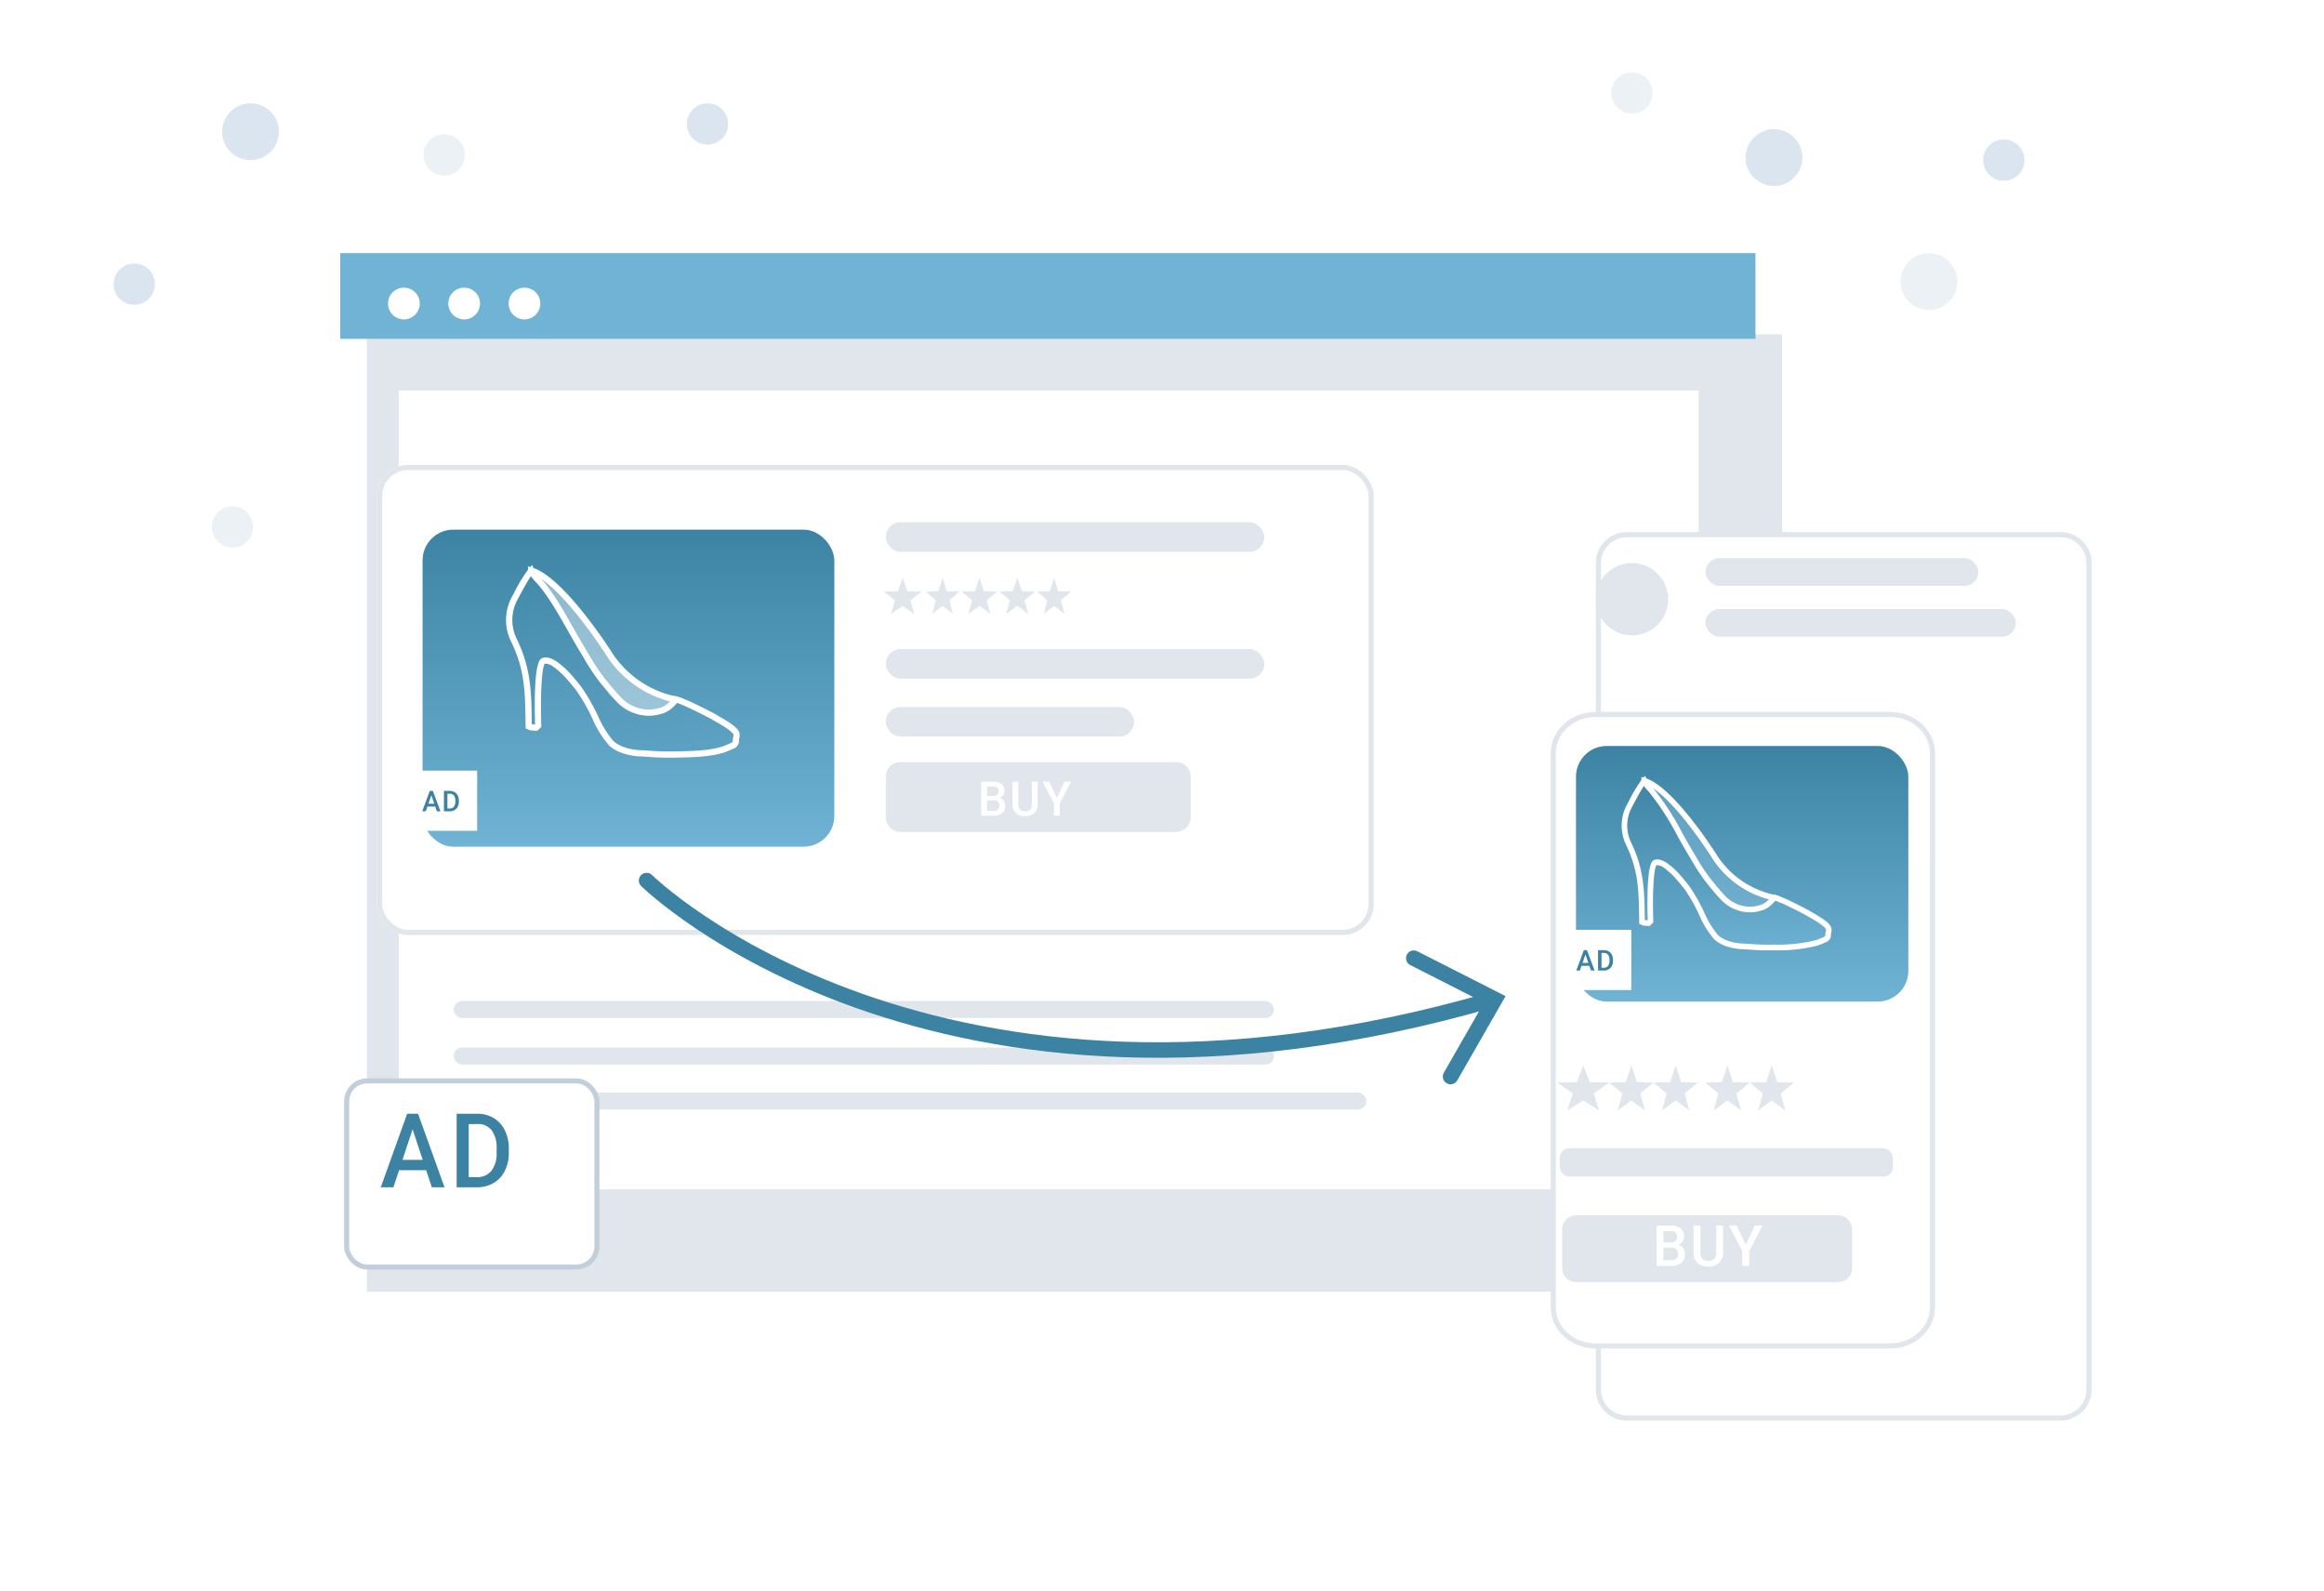 <svg xmlns="http://www.w3.org/2000/svg" xmlns:xlink="http://www.w3.org/1999/xlink" width="450" height="308" viewBox="0 0 450 308">
  <defs>
    <clipPath id="clip-path">
      <rect id="Rechteck_3199" data-name="Rechteck 3199" width="450" height="308" rx="6" transform="translate(6237 2327)" fill="#eaf0f7"/>
    </clipPath>
    <filter id="Rectangle_62" x="63.544" y="57.207" width="289.038" height="200.323" filterUnits="userSpaceOnUse">
      <feOffset dx="5" dy="5" input="SourceAlpha"/>
      <feGaussianBlur stdDeviation="2.5" result="blur"/>
      <feFlood flood-color="#3c83a3" flood-opacity="0.6"/>
      <feComposite operator="in" in2="blur"/>
      <feComposite in="SourceGraphic"/>
    </filter>
    <filter id="Rechteck_1119" x="57.88" y="201.238" width="65.487" height="52.559" filterUnits="userSpaceOnUse">
      <feOffset dx="5" dy="5" input="SourceAlpha"/>
      <feGaussianBlur stdDeviation="2.5" result="blur-2"/>
      <feFlood flood-color="#3c83a3" flood-opacity="0.502"/>
      <feComposite operator="in" in2="blur-2"/>
      <feComposite in="SourceGraphic"/>
    </filter>
    <filter id="Pfad_12131" x="301.5" y="95.5" width="111" height="187" filterUnits="userSpaceOnUse">
      <feOffset dx="5" dy="5" input="SourceAlpha"/>
      <feGaussianBlur stdDeviation="2.5" result="blur-3"/>
      <feFlood flood-color="#3c83a3" flood-opacity="0.6"/>
      <feComposite operator="in" in2="blur-3"/>
      <feComposite in="SourceGraphic"/>
    </filter>
    <filter id="Rechteck_4599" x="65.5" y="82.5" width="208" height="106" filterUnits="userSpaceOnUse">
      <feOffset dx="5" dy="5" input="SourceAlpha"/>
      <feGaussianBlur stdDeviation="2.5" result="blur-4"/>
      <feFlood flood-color="#3c83a3" flood-opacity="0.6"/>
      <feComposite operator="in" in2="blur-4"/>
      <feComposite in="SourceGraphic"/>
    </filter>
    <linearGradient id="linear-gradient" x1="0.5" x2="0.5" y2="1" gradientUnits="objectBoundingBox">
      <stop offset="0" stop-color="#70b3d4"/>
      <stop offset="1" stop-color="#3c83a3"/>
    </linearGradient>
    <filter id="Rechteck_1139" x="77.321" y="98.026" width="88.729" height="70.382" filterUnits="userSpaceOnUse">
      <feOffset dx="3" dy="3" input="SourceAlpha"/>
      <feGaussianBlur stdDeviation="1.5" result="blur-5"/>
      <feFlood flood-color="#3c83a3" flood-opacity="0.6"/>
      <feComposite operator="in" in2="blur-5"/>
      <feComposite in="SourceGraphic"/>
    </filter>
    <linearGradient id="linear-gradient-2" x1="-0.022" y1="-0.168" x2="0.359" y2="1.842" gradientUnits="objectBoundingBox">
      <stop offset="0" stop-color="#3f86a6"/>
      <stop offset="1" stop-color="#6fb2d3"/>
    </linearGradient>
    <filter id="Rechteck_1146" x="295.768" y="133.314" width="83.417" height="132.217" filterUnits="userSpaceOnUse">
      <feOffset dx="3" dy="3" input="SourceAlpha"/>
      <feGaussianBlur stdDeviation="1.5" result="blur-6"/>
      <feFlood flood-color="#3c83a3" flood-opacity="0.6"/>
      <feComposite operator="in" in2="blur-6"/>
      <feComposite in="SourceGraphic"/>
    </filter>
    <filter id="Rechteck_1139-2" x="300.666" y="139.906" width="73.355" height="58.481" filterUnits="userSpaceOnUse">
      <feOffset dx="3" dy="3" input="SourceAlpha"/>
      <feGaussianBlur stdDeviation="1.5" result="blur-7"/>
      <feFlood flood-color="#3c83a3" flood-opacity="0.6"/>
      <feComposite operator="in" in2="blur-7"/>
      <feComposite in="SourceGraphic"/>
    </filter>
    <linearGradient id="linear-gradient-4" x1="0.5" x2="0.5" y2="1" gradientUnits="objectBoundingBox">
      <stop offset="0" stop-color="#3e84a4"/>
      <stop offset="1" stop-color="#6db0d1"/>
    </linearGradient>
    <filter id="Pfad_12097" x="114.082" y="159.333" width="185.899" height="54.554" filterUnits="userSpaceOnUse">
      <feOffset dy="3" input="SourceAlpha"/>
      <feGaussianBlur stdDeviation="3" result="blur-8"/>
      <feFlood flood-opacity="0.161"/>
      <feComposite operator="in" in2="blur-8"/>
      <feComposite in="SourceGraphic"/>
    </filter>
    <filter id="Pfad_12098" x="262.737" y="174.466" width="37.792" height="44.98" filterUnits="userSpaceOnUse">
      <feOffset dy="3" input="SourceAlpha"/>
      <feGaussianBlur stdDeviation="3" result="blur-9"/>
      <feFlood flood-opacity="0.161"/>
      <feComposite operator="in" in2="blur-9"/>
      <feComposite in="SourceGraphic"/>
    </filter>
    <clipPath id="clip-Remarketing_unterseitengrafik">
      <rect width="450" height="308"/>
    </clipPath>
  </defs>
  <g id="Remarketing_unterseitengrafik" data-name="Remarketing – unterseitengrafik" clip-path="url(#clip-Remarketing_unterseitengrafik)">
    <rect width="450" height="308" fill="#fff"/>
    <g id="Gruppe_maskieren_4015" data-name="Gruppe maskieren 4015" transform="translate(-6237 -2327)" clip-path="url(#clip-path)">
      <g id="Gruppe_15301" data-name="Gruppe 15301">
        <path id="Pfad_12099" data-name="Pfad 12099" d="M33.671,43.1C53.81,4.115,103.448-11.39,142.956,8.985a78.912,78.912,0,0,1,36.794,39.53c5.5,13.044,18.8,21.089,33.219,20.725a122.71,122.71,0,0,1,62.064,15.031c56.045,30.6,77.9,99.742,49.3,155.933-30.38,59.684-104.839,82.922-164.807,52a121.008,121.008,0,0,1-27.666-19.557,92.679,92.679,0,0,0-49.886-24.17,98.4,98.4,0,0,1-36.428-13.245C5.7,211.044-10.625,161.58,7.145,119.142q1.752-4.181,3.844-8.088c7.217-13.5,12.688-27.9,14.757-43A77.1,77.1,0,0,1,33.671,43.1" transform="matrix(0.5, -0.866, 0.866, 0.5, 6227.093, 2543.667)" fill="#fff" opacity="0.5"/>
        <g id="Gruppe_15284" data-name="Gruppe 15284" transform="translate(6302.878 2376)">
          <g transform="matrix(1, 0, 0, 1, -65.88, -49)" filter="url(#Rectangle_62)">
            <rect id="Rectangle_62-2" data-name="Rectangle 62" width="274.037" height="185.324" transform="translate(66.04 59.71)" fill="#c2ceda" opacity="0.5"/>
          </g>
          <rect id="Rectangle_75" data-name="Rectangle 75" width="251.701" height="154.621" transform="translate(11.335 26.599)" fill="#fff"/>
          <rect id="Rectangle_80" data-name="Rectangle 80" width="274.037" height="16.592" fill="#70b3d4"/>
          <ellipse id="Ellipse_90" data-name="Ellipse 90" cx="3.075" cy="3.075" rx="3.075" ry="3.075" transform="translate(9.255 6.681)" fill="#fff"/>
          <ellipse id="Ellipse_91" data-name="Ellipse 91" cx="3.075" cy="3.075" rx="3.075" ry="3.075" transform="translate(20.927 6.681)" fill="#fff"/>
          <ellipse id="Ellipse_92" data-name="Ellipse 92" cx="3.075" cy="3.075" rx="3.075" ry="3.075" transform="translate(32.6 6.681)" fill="#fff"/>
        </g>
        <g id="Gruppe_5349" data-name="Gruppe 5349" transform="translate(6324.848 2507.093)">
          <g id="Gruppe_3534" data-name="Gruppe 3534" transform="translate(-0.121 13.687)">
            <rect id="Rechteck_747" data-name="Rechteck 747" width="158.824" height="3.286" rx="1.635" transform="translate(0.121)" fill="#e0e6ec"/>
            <rect id="Rechteck_747-2" data-name="Rechteck 747" width="158.824" height="3.286" rx="1.635" transform="translate(0.121 9)" fill="#e0e6ec"/>
            <rect id="Rechteck_748" data-name="Rechteck 748" width="176.854" height="3.286" rx="1.635" transform="translate(0 17.707)" fill="#e0e6ec"/>
          </g>
        </g>
        <g id="Gruppe_15290" data-name="Gruppe 15290" transform="translate(6298.25 2531.238)">
          <g transform="matrix(1, 0, 0, 1, -61.25, -204.24)" filter="url(#Rechteck_1119)">
            <rect id="Rechteck_1119-2" data-name="Rechteck 1119" width="48.951" height="36.026" rx="4" transform="translate(62.12 204.24) scale(0.99 1)" fill="#fff" stroke="#c2ceda" stroke-width="0.98"/>
          </g>
          <path id="_226" data-name="$226" d="M8.881,10.925H3.589L2.473,14.239H0L5.167,0H7.3L12.48,14.239H10Zm-4.633-2H8.212L6.23,3.015Zm10.6,5.317V0h4.041a6.142,6.142,0,0,1,3.219.841A5.643,5.643,0,0,1,24.281,3.23a7.83,7.83,0,0,1,.77,3.539v.716a7.793,7.793,0,0,1-.775,3.559,5.57,5.57,0,0,1-2.213,2.363,6.423,6.423,0,0,1-3.3.831ZM17.209,2V12.262h1.549a3.5,3.5,0,0,0,2.887-1.217,5.453,5.453,0,0,0,1.02-3.5V6.75A5.6,5.6,0,0,0,21.7,3.21a3.367,3.367,0,0,0-2.81-1.222Z" transform="translate(12.474 11.36) scale(0.99 1)" fill="#3c83a3"/>
        </g>
        <g id="Gruppe_15288" data-name="Gruppe 15288" transform="translate(6540.676 2424.627)">
          <g transform="matrix(1, 0, 0, 1, -303.68, -97.63)" filter="url(#Pfad_12131)">
            <g id="Pfad_12131-2" data-name="Pfad 12131" transform="translate(304 98)" fill="#fff">
              <path d="M 90 171.5 L 6 171.5 C 2.967 171.5 0.5 169.033 0.5 166 L 0.5 6 C 0.5 2.967 2.967 0.5 6 0.5 L 90 0.5 C 93.033 0.5 95.5 2.967 95.5 6 L 95.5 166 C 95.5 169.033 93.033 171.5 90 171.5 Z" stroke="none"/>
              <path d="M 6 1 C 3.243 1 1 3.243 1 6 L 1 166 C 1 168.757 3.243 171 6 171 L 90 171 C 92.757 171 95 168.757 95 166 L 95 6 C 95 3.243 92.757 1 90 1 L 6 1 M 6 0 L 90 0 C 93.314 0 96 2.686 96 6 L 96 166 C 96 169.314 93.314 172 90 172 L 6 172 C 2.686 172 0 169.314 0 166 L 0 6 C 0 2.686 2.686 0 6 0 Z" stroke="none" fill="#e0e6ec"/>
            </g>
          </g>
          <rect id="Rechteck_4544" data-name="Rechteck 4544" width="60.102" height="5.357" rx="2.678" transform="translate(26.558 20.271)" fill="#c2ceda" opacity="0.5"/>
          <rect id="Rechteck_4545" data-name="Rechteck 4545" width="52.844" height="5.357" rx="2.678" transform="translate(26.558 10.42)" fill="#c2ceda" opacity="0.5"/>
          <circle id="Ellipse_449" data-name="Ellipse 449" cx="7" cy="7" r="7" transform="translate(5.324 11.373)" fill="#e0e6ec"/>
        </g>
        <g id="Gruppe_15289" data-name="Gruppe 15289" transform="translate(6305 2411.554)">
          <g id="Gruppe_15285" data-name="Gruppe 15285" transform="translate(0 0.446)">
            <g transform="matrix(1, 0, 0, 1, -68, -85)" filter="url(#Rechteck_4599)">
              <g id="Rechteck_4599-2" data-name="Rechteck 4599" transform="translate(68 85)" fill="#fff" stroke="#e0e6ec" stroke-width="1">
                <rect width="193" height="91" rx="6" stroke="none"/>
                <rect x="0.5" y="0.5" width="192" height="90" rx="5.5" fill="none"/>
              </g>
            </g>
            <g id="Gruppe_5364" data-name="Gruppe 5364" transform="translate(10.821 14.526)">
              <g id="Gruppe_5356" data-name="Gruppe 5356" transform="translate(0 0)">
                <g id="Gruppe_5347" data-name="Gruppe 5347">
                  <g id="Gruppe_5337" data-name="Gruppe 5337" transform="translate(92.698 1.569)">
                    <rect id="Rechteck_1116" data-name="Rechteck 1116" width="73.291" height="5.728" rx="2.864" fill="#e0e6ec"/>
                    <rect id="Rechteck_1120" data-name="Rechteck 1120" width="48.08" height="5.728" rx="2.864" transform="translate(0 35.763)" fill="#e0e6ec"/>
                    <rect id="Rechteck_1142" data-name="Rechteck 1142" width="73.291" height="5.728" rx="2.864" transform="translate(0 24.553)" fill="#e0e6ec"/>
                  </g>
                  <g id="Gruppe_5345" data-name="Gruppe 5345">
                    <g transform="matrix(1, 0, 0, 1, -78.82, -99.53)" filter="url(#Rechteck_1139)">
                      <rect id="Rechteck_1139-3" data-name="Rechteck 1139" width="79.729" height="61.382" rx="5.97" transform="translate(158.55 160.91) rotate(180)" fill="url(#linear-gradient)"/>
                    </g>
                  </g>
                  <path id="Pfad_2859" data-name="Pfad 2859" d="M2.841,0H56.2a2.856,2.856,0,0,1,2.841,2.87v7.782a2.856,2.856,0,0,1-2.841,2.87H2.841A2.856,2.856,0,0,1,0,10.652V2.87A2.856,2.856,0,0,1,2.841,0Z" transform="translate(92.698 47.99)" fill="#e0e6ec"/>
                </g>
                <g id="Gruppe_5355" data-name="Gruppe 5355" transform="translate(92.291 12.327)">
                  <path id="Polygon_1" data-name="Polygon 1" d="M3.665,0l.917,2.6,2.75.07L5.149,4.35,5.93,6.994,3.665,5.429,1.4,6.994,2.181,4.35,0,2.672,2.75,2.6Z" fill="#e0e6ec"/>
                  <path id="Polygon_2" data-name="Polygon 2" d="M3.258,0l.814,2.6,2.441.07L4.576,4.35l.7,2.644L3.258,5.429,1.245,6.994l.7-2.644L0,2.672,2.441,2.6Z" transform="translate(8.145)" fill="#e0e6ec"/>
                  <path id="Polygon_3" data-name="Polygon 3" d="M3.462,0l.865,2.6,2.6.07L4.863,4.35,5.6,6.994,3.462,5.429,1.322,6.994,2.061,4.35,0,2.672,2.6,2.6Z" transform="translate(15.07)" fill="#e0e6ec"/>
                  <path id="Polygon_4" data-name="Polygon 4" d="M3.462,0l.865,2.6,2.6.07L4.863,4.35,5.6,6.994,3.462,5.429,1.322,6.994,2.061,4.35,0,2.672,2.6,2.6Z" transform="translate(22.401)" fill="#e0e6ec"/>
                  <path id="Polygon_5" data-name="Polygon 5" d="M3.258,0l.814,2.6,2.441.07L4.576,4.35l.7,2.644L3.258,5.429,1.245,6.994l.7-2.644L0,2.672,2.441,2.6Z" transform="translate(29.732)" fill="#e0e6ec"/>
                </g>
              </g>
              <path id="_226-2" data-name="$226" d="M-5.438,2.325V-4.264H-3.2a2.708,2.708,0,0,1,1.683.448A1.585,1.585,0,0,1-.942-2.482a1.433,1.433,0,0,1-.242.814,1.559,1.559,0,0,1-.708.561,1.439,1.439,0,0,1,.821.545A1.6,1.6,0,0,1-.782.406a1.763,1.763,0,0,1-.591,1.42,2.543,2.543,0,0,1-1.686.5ZM-4.3-.648V1.41h1.259a1.21,1.21,0,0,0,.834-.267A.942.942,0,0,0-1.912.4a.946.946,0,0,0-.265-.781.925.925,0,0,0-.773-.268Zm0-.842h1.111a1.276,1.276,0,0,0,.821-.242.833.833,0,0,0,.3-.691.845.845,0,0,0-.274-.706A1.38,1.38,0,0,0-3.2-3.344H-4.3ZM5.5-4.264v4.4A2.15,2.15,0,0,1,4.837,1.8a2.511,2.511,0,0,1-1.771.618,2.528,2.528,0,0,1-1.778-.6A2.161,2.161,0,0,1,.629.133v-4.4H1.758V.143A1.41,1.41,0,0,0,2.09,1.152a1.286,1.286,0,0,0,.976.343Q4.374,1.5,4.374.1V-4.264ZM9.221-1.143l1.506-3.122h1.25L9.786-.1V2.325H8.65V-.1L6.46-4.264H7.719Z" transform="translate(116.602 56.05)" fill="#fff"/>
            </g>
            <g id="Gruppe_5456" data-name="Gruppe 5456" transform="translate(29.982 24.372)">
              <g id="Gruppe_5452" data-name="Gruppe 5452" transform="translate(4.241 0.26)">
                <g id="Gruppe_5450" data-name="Gruppe 5450" transform="translate(0.649 0.814)">
                  <path id="Pfad_2887" data-name="Pfad 2887" d="M9681.164-15624.575a20.16,20.16,0,0,1-12.67-8.506s-9.221-14.648-15.284-16.447l.532,9.1,9.639,10.693,4.764,6.393s6.126,2.26,7.229,2.9,3.127,1.709,3.915,1.178,3.075-4.227,3.075-4.227Z" transform="translate(-9653.21 15649.528)" fill="#fff" fill-rule="evenodd" opacity="0.4"/>
                </g>
                <g id="Gruppe_5451" data-name="Gruppe 5451">
                  <path id="Pfad_2888" data-name="Pfad 2888" d="M9677.3-15618.834a2.566,2.566,0,0,0,2.307.061c.852-.574,2.859-3.777,3.253-4.412l.269-.434-1.709-1.541-.179-.027a15.19,15.19,0,0,1-2.679-.74,19.522,19.522,0,0,1-9.584-7.5c-.367-.582-9.439-14.855-15.612-16.687l-.816-.24.6,10.17,9.781,10.846,4.833,6.492.168.063c1.687.621,6.268,2.352,7.137,2.854A14.949,14.949,0,0,0,9677.3-15618.834Zm4.276-4.562a21.623,21.623,0,0,1-2.632,3.617c-.011.008-.268.164-1.236-.189a13.9,13.9,0,0,1-2.05-1.008c-1.043-.6-6.143-2.506-7.154-2.881l-4.655-6.252-9.535-10.576-.464-7.957c5.79,2.705,14.044,15.738,14.127,15.873a20.74,20.74,0,0,0,10.178,7.971,17.037,17.037,0,0,0,2.729.777Z" transform="translate(-9652.553 15650.354)" fill="#fff"/>
                </g>
              </g>
              <g id="Gruppe_5455" data-name="Gruppe 5455" transform="translate(0 0)">
                <g id="Gruppe_5453" data-name="Gruppe 5453" transform="translate(0.615 1.076)">
                  <path id="Pfad_2889" data-name="Pfad 2889" d="M9681.1-15624.576h0a4.48,4.48,0,0,1-1.017,1.145,4.873,4.873,0,0,1-1.452.92l-.187.059c-.439.129-.771.223-1.133.3a7.515,7.515,0,0,1-3.81-.262,7.933,7.933,0,0,1-3.308-2.039h0l-.252-.268c-.468-.494-.895-.945-1.431-1.594-.175-.215-.4-.488-.637-.77h0c-.419-.5-.818-.98-1.1-1.348a42.473,42.473,0,0,1-2.992-4.557c-.254-.424-.511-.857-.754-1.256-.7-1.15-1.423-2.43-2.175-3.752-1.944-3.445-4.073-7.2-6.263-9.566h0l-.218-.238a5.464,5.464,0,0,1-1.224-1.725,39.035,39.035,0,0,0-3.184,5.316,8.826,8.826,0,0,0-.271,7.967c2.886,5.875,2.88,10.291,2.96,16.875a2.182,2.182,0,0,0,.5.2c.119,0,.931.053.931.053l.405-.408c-.042-1.494-.318-12.043,1.032-12.521a2.782,2.782,0,0,1,2.18.6,15.905,15.905,0,0,1,2.563,2.277c.887,1,1.88,2.211,2.148,2.584a37.264,37.264,0,0,1,3.143,5.518,19.282,19.282,0,0,0,3.084,4.977,6.97,6.97,0,0,0,2.679,1.438,15.979,15.979,0,0,0,4.34.584,53.526,53.526,0,0,0,5.427.15c3.254-.053,6.686-.119,9.295-.992.286-.09,1.554-.615,1.815-.734a1.176,1.176,0,0,0,.528-.6,2,2,0,0,0,.049-.557,4.08,4.08,0,0,0,.124-1.078c-.153-.629-1.21-1.4-2.307-2.084-.814-.508-1.654-.961-2.16-1.258-.856-.506-4.784-2.457-5.752-2.818a8.294,8.294,0,0,0-1.26-.465C9681.314-15624.535,9681.212-15624.555,9681.1-15624.576Z" transform="translate(-9648.879 15649.527)" fill-rule="evenodd" fill="url(#linear-gradient-2)"/>
                </g>
                <g id="Gruppe_5454" data-name="Gruppe 5454">
                  <path id="Pfad_2890" data-name="Pfad 2890" d="M9652.795-15618.66a.98.98,0,0,0,.351.074c.126,0,.892.051.892.051l.27.018.779-.783-.01-.262c-.205-7.066.186-11.324.684-11.949a2.538,2.538,0,0,1,1.6.545,15.2,15.2,0,0,1,2.447,2.178c.906,1.02,1.871,2.2,2.113,2.537a36.983,36.983,0,0,1,3.088,5.432,19.584,19.584,0,0,0,3.208,5.141,7,7,0,0,0,2.63,1.479l.264.1a11.959,11.959,0,0,0,3.44.541c.316.023.665.045,1.052.074a54.182,54.182,0,0,0,5.489.152c3.158-.057,6.739-.115,9.471-1.018.326-.109,1.605-.643,1.874-.762a1.773,1.773,0,0,0,.84-.934,1.319,1.319,0,0,0,.081-.535c0-.049,0-.105,0-.18a2.058,2.058,0,0,1,.047-.25,2.442,2.442,0,0,0,.059-1.033c-.17-.707-.94-1.443-2.571-2.455-.532-.328-1.074-.637-1.529-.9-.244-.137-.464-.262-.642-.367-.845-.5-4.814-2.477-5.849-2.863-.173-.064-.3-.119-.412-.168a4.384,4.384,0,0,0-.919-.314c-.113-.029-.232-.053-.349-.072l-.422-.074-.205.381a4.047,4.047,0,0,1-.876.969,4.4,4.4,0,0,1-1.234.807l-.187.055c-.449.129-.756.221-1.09.289a6.952,6.952,0,0,1-3.5-.244,7.309,7.309,0,0,1-3.063-1.885l-.249-.264c-.449-.479-.877-.924-1.41-1.566-.138-.172-.311-.377-.49-.6h0l-.146-.178c-.414-.5-.811-.969-1.087-1.326a42.555,42.555,0,0,1-2.952-4.5l-.2-.336c-.187-.314-.375-.629-.556-.924-.706-1.162-1.446-2.471-2.165-3.736-1.926-3.4-4.108-7.258-6.345-9.68l-.223-.236a4.9,4.9,0,0,1-1.113-1.564l-.375-.826-.607.668a30.715,30.715,0,0,0-2.914,4.775c-.137.256-.256.48-.354.66a9.378,9.378,0,0,0-.286,8.525c2.767,5.625,2.819,9.83,2.894,16.2l.022.783.322.164A4.45,4.45,0,0,0,9652.795-15618.66Zm1.055-1.1c-.206-.012-.462-.027-.607-.033v-.018c-.076-6.3-.134-10.846-3.017-16.717a8.283,8.283,0,0,1,.261-7.406c.1-.18.22-.408.36-.666.551-1.031,1.477-2.762,2.217-3.848a7.993,7.993,0,0,0,.867,1.039l.225.24c2.141,2.318,4.286,6.111,6.18,9.457.723,1.275,1.469,2.6,2.188,3.77.176.293.363.605.548.916l.2.334a43.481,43.481,0,0,0,3.029,4.617c.254.328.607.748.982,1.2l.17.207c.22.262.433.518.6.717.558.678,1,1.141,1.459,1.629l.249.262a8.456,8.456,0,0,0,3.56,2.2,8.024,8.024,0,0,0,4.113.279c.378-.078.719-.178,1.15-.3l.21-.064a5.437,5.437,0,0,0,1.675-1.039,6.468,6.468,0,0,0,.9-.926,3.49,3.49,0,0,1,.62.219c.134.059.276.123.477.2.9.332,4.775,2.248,5.658,2.771.182.109.405.236.657.381.444.25.974.555,1.491.873,1.77,1.1,2.007,1.588,2.037,1.711a2.866,2.866,0,0,1-.074.5,3.46,3.46,0,0,0-.066.377c-.008.1-.01.209-.008.313,0,.027,0,.055,0,.08a.578.578,0,0,1-.218.271c-.246.111-1.5.629-1.753.715-2.56.85-6.042.906-9.117.957a52.479,52.479,0,0,1-5.373-.148l-1.059-.074a10.831,10.831,0,0,1-3.131-.467l-.25-.094a5.981,5.981,0,0,1-2.211-1.211,19.272,19.272,0,0,1-2.963-4.807,37.751,37.751,0,0,0-3.2-5.607c-.3-.41-1.315-1.65-2.185-2.629a16.24,16.24,0,0,0-2.676-2.377,5.135,5.135,0,0,0-1.087-.566,2.373,2.373,0,0,0-1.624-.1c-.486.174-1.775.631-1.437,12.848Z" transform="translate(-9648.254 15650.617)" fill="#fff"/>
                </g>
              </g>
            </g>
          </g>
          <g id="Gruppe_5392" data-name="Gruppe 5392" transform="translate(10.094 64.619)">
            <rect id="Rechteck_1119-3" data-name="Rechteck 1119" width="14.297" height="11.648" transform="translate(0 0)" fill="#fff"/>
            <path id="_226-3" data-name="$226" d="M-.117.187h-1.5l-.32.92h-.7l1.465-3.951h.6L.9,1.108H.2ZM-1.431-.366H-.305L-.869-2.005Zm3,1.473V-2.844H2.714a1.772,1.772,0,0,1,.912.233,1.579,1.579,0,0,1,.618.662,2.134,2.134,0,0,1,.219.983v.2a2.125,2.125,0,0,1-.22.989,1.56,1.56,0,0,1-.626.657,1.853,1.853,0,0,1-.931.23Zm.675-3.4V.56h.44A1,1,0,0,0,3.492.222a1.491,1.491,0,0,0,.286-.97v-.22A1.53,1.53,0,0,0,3.5-1.95a.965.965,0,0,0-.8-.339Z" transform="translate(6.295 6.769)" fill="#3c83a3"/>
          </g>
        </g>
        <g id="Gruppe_15287" data-name="Gruppe 15287" transform="translate(6534.268 2461.814)">
          <g id="Gruppe_15286" data-name="Gruppe 15286">
            <g transform="matrix(1, 0, 0, 1, -297.27, -134.81)" filter="url(#Rechteck_1146)">
              <g id="Rechteck_1146-2" data-name="Rechteck 1146" transform="translate(297.27 134.81)" fill="#fff">
                <path d="M 65.753 122.722 L 8.665 122.722 C 4.16 122.722 0.495 119.372 0.495 115.254 L 0.495 7.963 C 0.495 3.846 4.16 0.495 8.665 0.495 L 65.753 0.495 C 70.257 0.495 73.922 3.846 73.922 7.963 L 73.922 115.254 C 73.922 119.372 70.257 122.722 65.753 122.722 Z" stroke="none"/>
                <path d="M 8.665 0.991 C 4.434 0.991 0.991 4.119 0.991 7.963 L 0.991 115.254 C 0.991 119.098 4.434 122.226 8.665 122.226 L 65.753 122.226 C 69.984 122.226 73.426 119.098 73.426 115.254 L 73.426 7.963 C 73.426 4.119 69.984 0.991 65.753 0.991 L 8.665 0.991 M 8.665 7.62939453125e-06 L 65.753 7.62939453125e-06 C 70.538 7.62939453125e-06 74.417 3.565 74.417 7.963 L 74.417 115.254 C 74.417 119.652 70.538 123.217 65.753 123.217 L 8.665 123.217 C 3.879 123.217 0 119.652 0 115.254 L 0 7.963 C 0 3.565 3.879 7.62939453125e-06 8.665 7.62939453125e-06 Z" stroke="none" fill="#e0e6ec"/>
              </g>
            </g>
            <g id="Gruppe_5337-2" data-name="Gruppe 5337" transform="translate(4.742 87.457)">
              <rect id="Rechteck_1142-2" data-name="Rechteck 1142" width="64.511" height="5.491" rx="1.867" fill="#e0e6ec"/>
            </g>
            <g id="Gruppe_5362" data-name="Gruppe 5362" transform="translate(4.294 71.412)">
              <path id="Polygon_1-2" data-name="Polygon 1" d="M5.009,0,6.261,3.251l3.757.089-2.982,2.1L8.1,8.744l-3.1-1.956-3.1,1.956L2.982,5.437,0,3.34l3.757-.087Z" transform="translate(0 0)" fill="#e0e6ec"/>
              <path id="Polygon_2-2" data-name="Polygon 2" d="M4.293,0,5.367,3.251l3.22.089-2.556,2.1.916,3.307L4.293,6.788,1.64,8.744l.917-3.307L0,3.34l3.22-.087Z" transform="translate(10.018 0)" fill="#e0e6ec"/>
              <path id="Polygon_3-2" data-name="Polygon 3" d="M4.293,0,5.367,3.251l3.22.089-2.556,2.1.916,3.307L4.293,6.788,1.64,8.744l.917-3.307L0,3.34l3.22-.087Z" transform="translate(18.604 0)" fill="#e0e6ec"/>
              <path id="Polygon_4-2" data-name="Polygon 4" d="M4.293,0,5.367,3.251l3.22.089-2.556,2.1.916,3.307L4.293,6.788,1.64,8.744l.917-3.307L0,3.34l3.22-.087Z" transform="translate(28.622 0)" fill="#e0e6ec"/>
              <path id="Polygon_5-2" data-name="Polygon 5" d="M4.293,0,5.367,3.251l3.22.089-2.556,2.1.916,3.307L4.293,6.788,1.64,8.744l.917-3.307L0,3.34l3.22-.087Z" transform="translate(37.209 0)" fill="#e0e6ec"/>
            </g>
            <g id="Gruppe_5397" data-name="Gruppe 5397" transform="translate(5.219 100.436)">
              <path id="Pfad_2859-2" data-name="Pfad 2859" d="M2.7,0H53.436a2.727,2.727,0,0,1,2.7,2.751V10.2a2.727,2.727,0,0,1-2.7,2.751H2.7A2.727,2.727,0,0,1,0,10.2V2.751A2.727,2.727,0,0,1,2.7,0Z" transform="translate(0 0)" fill="#e0e6ec"/>
              <path id="_226-4" data-name="$226" d="M-5.394,3.559V-4.262h2.641A3.163,3.163,0,0,1-.77-3.73,1.888,1.888,0,0,1-.089-2.145a1.711,1.711,0,0,1-.285.961,1.839,1.839,0,0,1-.834.667A1.7,1.7,0,0,1-.246.129a1.909,1.909,0,0,1,.34,1.141,2.1,2.1,0,0,1-.7,1.7,2.98,2.98,0,0,1-1.987.592ZM-4.06.03V2.475h1.483A1.417,1.417,0,0,0-1.6,2.158a1.123,1.123,0,0,0,.353-.882A1.129,1.129,0,0,0-1.556.348,1.084,1.084,0,0,0-2.468.03Zm0-1h1.307a1.49,1.49,0,0,0,.973-.288.994.994,0,0,0,.351-.815,1.009,1.009,0,0,0-.324-.838,1.615,1.615,0,0,0-1.013-.265h-1.3ZM7.489-4.262V.965a2.564,2.564,0,0,1-.783,1.973,2.942,2.942,0,0,1-2.087.728A2.962,2.962,0,0,1,2.526,2.95,2.578,2.578,0,0,1,1.75.959V-4.262H3.082V.969a1.681,1.681,0,0,0,.391,1.2,1.506,1.506,0,0,0,1.147.421q1.539,0,1.539-1.654V-4.253ZM11.87-.555,13.638-4.26h1.477L12.54.681V3.563H11.195V.681L8.621-4.262H10.1Z" transform="translate(23.676 6.249)" fill="#fff"/>
            </g>
            <g id="Gruppe_5393" data-name="Gruppe 5393" transform="translate(4.292 6.592)">
              <g id="Gruppe_5345-2" data-name="Gruppe 5345" transform="translate(0.605)">
                <g transform="matrix(1, 0, 0, 1, -302.17, -141.41)" filter="url(#Rechteck_1139-2)">
                  <rect id="Rechteck_1139-4" data-name="Rechteck 1139" width="64.355" height="49.481" rx="5.946" transform="translate(366.52 190.89) rotate(180)" fill="url(#linear-gradient)"/>
                </g>
              </g>
              <g id="Gruppe_5392-2" data-name="Gruppe 5392" transform="translate(0 38.586)">
                <rect id="Rechteck_1119-4" data-name="Rechteck 1119" width="14.311" height="11.659" transform="translate(0 0)" fill="#fff"/>
                <path id="_226-5" data-name="$226" d="M-.114.19H-1.62l-.321.921h-.7l1.467-3.955h.605L.908,1.111h-.7ZM-1.429-.364H-.3L-.867-2Zm3,1.475V-2.844H2.719a1.773,1.773,0,0,1,.913.233,1.581,1.581,0,0,1,.618.663,2.136,2.136,0,0,1,.219.984v.2a2.127,2.127,0,0,1-.22.99,1.561,1.561,0,0,1-.627.657,1.855,1.855,0,0,1-.932.23Zm.675-3.4V.563h.441A1,1,0,0,0,3.5.225a1.492,1.492,0,0,0,.286-.971v-.22a1.531,1.531,0,0,0-.275-.984.966.966,0,0,0-.8-.34Z" transform="translate(6.298 6.773)" fill="#3c83a3"/>
              </g>
            </g>
            <g id="Gruppe_5459" data-name="Gruppe 5459" transform="translate(16.751 15.353)">
              <g id="Gruppe_5452-2" data-name="Gruppe 5452" transform="translate(3.793 0.229)">
                <g id="Gruppe_5450-2" data-name="Gruppe 5450" transform="translate(0.575 0.75)">
                  <path id="Pfad_2887-2" data-name="Pfad 2887" d="M10079.58-15674.778a18.138,18.138,0,0,1-11.386-7.706s-8.285-13.272-13.733-14.9l.479,8.244,8.661,9.688,4.278,5.79s5.514,2.045,6.5,2.626,2.807,1.544,3.517,1.066a24.856,24.856,0,0,0,2.764-3.829Z" transform="translate(-10054.461 15697.383)" fill="#8dc2dc" fill-rule="evenodd" opacity="0.4"/>
                </g>
                <g id="Gruppe_5451-2" data-name="Gruppe 5451">
                  <path id="Pfad_2888-2" data-name="Pfad 2888" d="M10076.3-15669.331a2.291,2.291,0,0,0,2.074.057,22.6,22.6,0,0,0,2.921-4l.242-.391-1.536-1.4-.159-.021a14.076,14.076,0,0,1-2.405-.68,17.6,17.6,0,0,1-8.613-6.793c-.328-.526-8.481-13.456-14.026-15.125l-.731-.216.529,9.219,8.791,9.828,4.345,5.883.146.054c1.52.567,5.635,2.135,6.415,2.585A13.069,13.069,0,0,0,10076.3-15669.331Zm3.843-4.132a19.8,19.8,0,0,1-2.367,3.281c0,.008-.235.151-1.109-.172a13.262,13.262,0,0,1-1.841-.919c-.936-.547-5.521-2.269-6.43-2.609l-4.183-5.669-8.567-9.577-.423-7.209c5.214,2.453,12.624,14.258,12.7,14.38a18.648,18.648,0,0,0,9.145,7.225,15.466,15.466,0,0,0,2.455.7Z" transform="translate(-10054.064 15697.895)" fill="#fff"/>
                </g>
              </g>
              <g id="Gruppe_5455-2" data-name="Gruppe 5455">
                <g id="Gruppe_5453-2" data-name="Gruppe 5453" transform="translate(0.538 0.989)">
                  <path id="Pfad_2889-2" data-name="Pfad 2889" d="M10080.785-15674.779h0a4.115,4.115,0,0,1-.912,1.035,4.464,4.464,0,0,1-1.307.836l-.172.051c-.392.115-.691.207-1.011.273a6.71,6.71,0,0,1-3.418-.234,7.165,7.165,0,0,1-2.975-1.85h0l-.219-.238c-.423-.447-.806-.855-1.286-1.445-.16-.189-.364-.443-.573-.693h0c-.378-.449-.736-.9-.99-1.219a39.147,39.147,0,0,1-2.688-4.129c-.228-.385-.46-.775-.675-1.141-.631-1.041-1.281-2.2-1.954-3.4a50.579,50.579,0,0,0-5.629-8.67h0l-.2-.215a4.906,4.906,0,0,1-1.1-1.559,34.423,34.423,0,0,0-2.861,4.818,8.056,8.056,0,0,0-.262,7.207c2.6,5.32,2.589,9.324,2.67,15.287a1.841,1.841,0,0,0,.443.176c.108,0,.836.049.836.049l.359-.365c-.035-1.361-.279-10.914.929-11.352a2.493,2.493,0,0,1,1.96.545,14.532,14.532,0,0,1,2.31,2.064c.8.908,1.689,2,1.931,2.34a33.643,33.643,0,0,1,2.823,5,17.586,17.586,0,0,0,2.772,4.508,6.226,6.226,0,0,0,2.405,1.3,14.262,14.262,0,0,0,3.9.529,47.686,47.686,0,0,0,4.87.137,29.781,29.781,0,0,0,8.35-.9c.257-.084,1.395-.561,1.632-.67a1.042,1.042,0,0,0,.476-.539,1.807,1.807,0,0,0,.043-.5,3.671,3.671,0,0,0,.109-.979,4.794,4.794,0,0,0-2.065-1.887c-.732-.459-1.488-.871-1.94-1.141-.769-.459-4.3-2.227-5.17-2.553a7.343,7.343,0,0,0-1.13-.42C10080.972-15674.742,10080.877-15674.76,10080.785-15674.779Z" transform="translate(-10051.832 15697.375)" fill-rule="evenodd" fill="url(#linear-gradient-4)"/>
                </g>
                <g id="Gruppe_5454-2" data-name="Gruppe 5454">
                  <path id="Pfad_2890-2" data-name="Pfad 2890" d="M10055.519-15669.1a.8.8,0,0,0,.318.068c.117,0,.8.049.8.049l.239.013.7-.707-.007-.237c-.187-6.4.165-10.261.612-10.824a2.281,2.281,0,0,1,1.44.492,13.434,13.434,0,0,1,2.2,1.976c.813.921,1.683,2,1.9,2.3a33.823,33.823,0,0,1,2.774,4.918,17.756,17.756,0,0,0,2.881,4.659,6.352,6.352,0,0,0,2.364,1.341l.235.087a10.728,10.728,0,0,0,3.095.49c.286.02.594.043.944.065a48.176,48.176,0,0,0,4.926.139,30.363,30.363,0,0,0,8.51-.929c.295-.1,1.449-.582,1.687-.691a1.582,1.582,0,0,0,.758-.844,1.2,1.2,0,0,0,.073-.482,1.464,1.464,0,0,1,0-.166,1.27,1.27,0,0,1,.04-.223,2.242,2.242,0,0,0,.056-.936c-.153-.641-.846-1.307-2.312-2.224-.478-.3-.964-.579-1.372-.816-.218-.127-.415-.241-.574-.337-.753-.449-4.326-2.244-5.255-2.595-.158-.056-.269-.106-.372-.153a3.956,3.956,0,0,0-.825-.281c-.1-.027-.208-.049-.311-.066l-.382-.065-.184.347a3.761,3.761,0,0,1-.79.873,3.843,3.843,0,0,1-1.107.727l-.169.053c-.4.116-.68.2-.979.258a6.152,6.152,0,0,1-3.146-.223,6.559,6.559,0,0,1-2.743-1.7l-.22-.238c-.406-.434-.787-.837-1.264-1.417l-.443-.539h0l-.13-.16c-.374-.449-.73-.882-.979-1.2a38.127,38.127,0,0,1-2.656-4.076l-.179-.3c-.17-.286-.339-.567-.5-.837-.636-1.051-1.3-2.237-1.947-3.389a51.144,51.144,0,0,0-5.7-8.768l-.2-.213a4.484,4.484,0,0,1-1-1.418l-.342-.748-.546.606a28.189,28.189,0,0,0-2.613,4.329c-.122.23-.232.436-.316.595a8.563,8.563,0,0,0-.261,7.726c2.474,5.1,2.518,8.913,2.589,14.676l.008.71.29.146A3.557,3.557,0,0,0,10055.519-15669.1Zm.947-.992c-.181-.01-.413-.022-.544-.032l0-.013c-.066-5.7-.117-9.826-2.717-15.148a7.532,7.532,0,0,1,.235-6.708c.09-.165.2-.373.323-.605.5-.929,1.327-2.5,1.99-3.482a7.467,7.467,0,0,0,.777.941l.2.215a50.041,50.041,0,0,1,5.549,8.571c.655,1.158,1.324,2.35,1.968,3.415.159.265.323.548.492.831l.181.3a39.318,39.318,0,0,0,2.728,4.178c.229.3.548.683.884,1.089l.153.188c.2.234.387.465.531.646.5.613.895,1.032,1.313,1.475l.221.236a7.574,7.574,0,0,0,3.2,1.993,7.18,7.18,0,0,0,3.706.252c.34-.069.647-.161,1.034-.274l.184-.049a4.888,4.888,0,0,0,1.506-.945,5.774,5.774,0,0,0,.81-.839,2.99,2.99,0,0,1,.556.205c.122.052.256.1.437.166.806.3,4.294,2.041,5.087,2.507.161.1.363.212.589.344.4.228.875.5,1.34.79,1.589,1.008,1.8,1.448,1.829,1.563a2.6,2.6,0,0,1-.066.452c-.026.132-.051.25-.062.345s-.009.187-.007.281v.073a.55.55,0,0,1-.193.239c-.222.1-1.347.57-1.577.646a29.633,29.633,0,0,1-8.2.876,46.817,46.817,0,0,1-4.827-.134l-.951-.067a9.61,9.61,0,0,1-2.812-.435l-.225-.081a5.448,5.448,0,0,1-1.988-1.1,17.437,17.437,0,0,1-2.662-4.356,34.509,34.509,0,0,0-2.869-5.078c-.269-.375-1.184-1.5-1.966-2.383a14.728,14.728,0,0,0-2.405-2.155,4.6,4.6,0,0,0-.974-.515,2.114,2.114,0,0,0-1.462-.093c-.437.159-1.595.572-1.289,11.639Z" transform="translate(-10051.462 15698.056)" fill="#fff"/>
                </g>
              </g>
            </g>
          </g>
        </g>
        <g transform="matrix(1, 0, 0, 1, 6237, 2327)" filter="url(#Pfad_12097)">
          <path id="Pfad_12097-2" data-name="Pfad 12097" d="M6361.2,2496.453s55.313,54.505,163.92,23.014" transform="translate(-6236 -2329)" fill="none" stroke="#3c83a3" stroke-linecap="round" stroke-width="3"/>
        </g>
        <g transform="matrix(1, 0, 0, 1, 6237, 2327)" filter="url(#Pfad_12098)">
          <path id="Pfad_12098-2" data-name="Pfad 12098" d="M6518.721,2512.288l15.689,7.969-8.563,14.947" transform="translate(-6244.97 -2329.81)" fill="none" stroke="#3c83a3" stroke-linecap="round" stroke-width="3"/>
        </g>
      </g>
    </g>
    <circle id="Ellipse_508" data-name="Ellipse 508" cx="5.5" cy="5.5" r="5.5" transform="translate(338 25)" fill="#dbe5ef"/>
    <circle id="Ellipse_512" data-name="Ellipse 512" cx="5.5" cy="5.5" r="5.5" transform="translate(43 20)" fill="#dbe5ef"/>
    <circle id="Ellipse_509" data-name="Ellipse 509" cx="5.5" cy="5.5" r="5.5" transform="translate(368 49)" fill="#dbe5ef" opacity="0.5"/>
    <circle id="Ellipse_510" data-name="Ellipse 510" cx="4" cy="4" r="4" transform="translate(384 27)" fill="#dbe5ef"/>
    <circle id="Ellipse_514" data-name="Ellipse 514" cx="4" cy="4" r="4" transform="translate(22 51)" fill="#dbe5ef"/>
    <circle id="Ellipse_516" data-name="Ellipse 516" cx="4" cy="4" r="4" transform="translate(133 20)" fill="#dbe5ef"/>
    <circle id="Ellipse_511" data-name="Ellipse 511" cx="4" cy="4" r="4" transform="translate(312 14)" fill="#dbe5ef" opacity="0.5"/>
    <circle id="Ellipse_515" data-name="Ellipse 515" cx="4" cy="4" r="4" transform="translate(41 98)" fill="#dbe5ef" opacity="0.5"/>
    <circle id="Ellipse_517" data-name="Ellipse 517" cx="4" cy="4" r="4" transform="translate(82 26)" fill="#dbe5ef" opacity="0.5"/>
  </g>
</svg>
